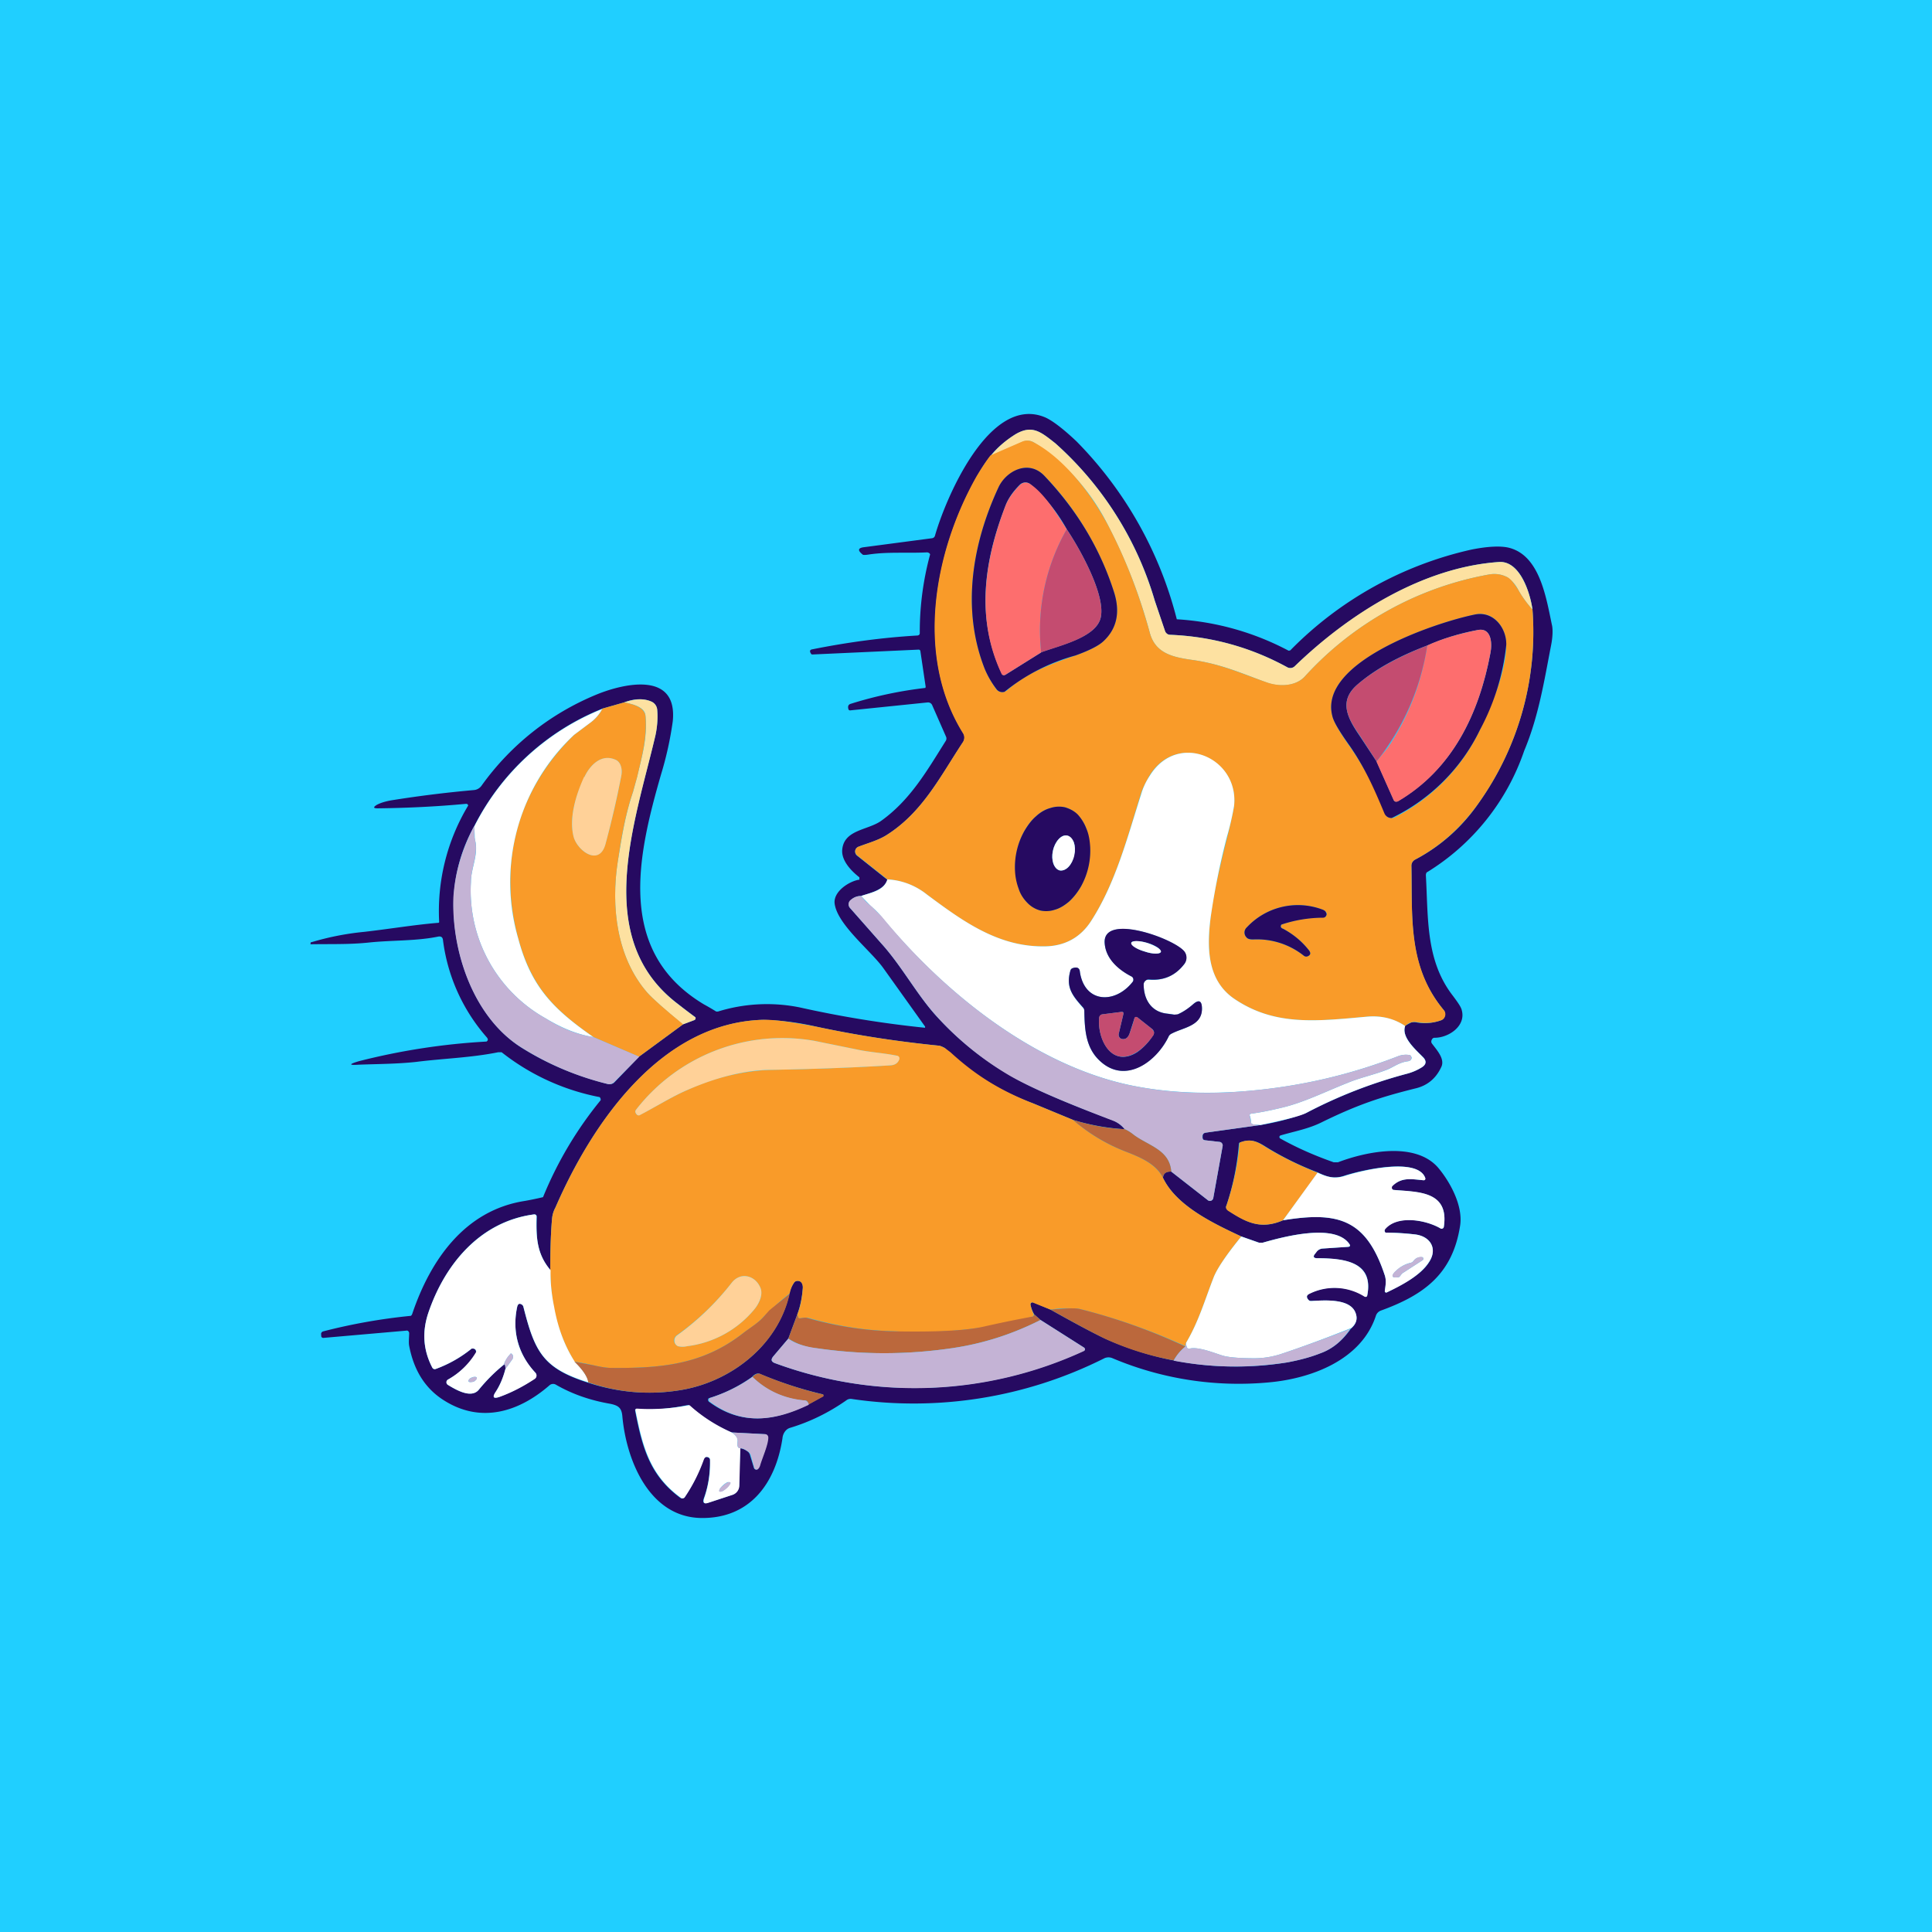 ﻿<?xml version="1.0" standalone="no"?>
<!DOCTYPE svg PUBLIC "-//W3C//DTD SVG 1.1//EN" 
"http://www.w3.org/Graphics/SVG/1.1/DTD/svg11.dtd">
<svg width="56" height="56" viewBox="0 0 56 56" xmlns="http://www.w3.org/2000/svg"><path fill="#20CFFF" d="M0 0h56v56H0z"/><path d="M37.11 33c.5.28 1.01.5 1.55.69h.12c.84-.32 2.24-.6 2.9.15.34.4.74 1.11.64 1.7-.22 1.4-1.06 2-2.3 2.45a.24.24 0 0 0-.14.15c-.42 1.28-1.87 1.82-3.11 1.93a9.4 9.4 0 0 1-4.52-.7.29.29 0 0 0-.26.01 12.3 12.3 0 0 1-7.3 1.17.2.2 0 0 0-.16.04c-.5.35-1.04.62-1.64.8-.12.04-.2.17-.21.3-.2 1.32-.95 2.32-2.34 2.31-1.5-.01-2.18-1.64-2.3-2.94-.02-.25-.11-.32-.35-.37-.58-.1-1.1-.28-1.57-.55a.16.16 0 0 0-.2.02c-.9.78-1.98 1.09-3.02.45-.56-.34-.9-.87-1.04-1.6-.02-.1 0-.25 0-.38-.02-.05-.04-.07-.09-.06l-2.4.21a.06.06 0 0 1-.06-.05v-.04a.08.08 0 0 1 .06-.1 16.75 16.75 0 0 1 2.54-.45.12.12 0 0 0 .04-.06c.53-1.57 1.53-3 3.26-3.27a9.26 9.26 0 0 0 .53-.11 10.98 10.98 0 0 1 1.67-2.81.1.1 0 0 0-.03-.09 6.6 6.6 0 0 1-2.84-1.3h-.1c-.79.16-1.59.18-2.38.28-.55.06-1.12.06-1.65.08-.3.02-.31-.01-.01-.1a19.25 19.25 0 0 1 3.7-.57.07.07 0 0 0 .04-.07l-.02-.04a5.27 5.27 0 0 1-1.28-2.83c-.01-.09-.06-.12-.15-.1-.64.13-1.35.1-2 .17-.57.06-1.11.04-1.67.05H9v-.01L9 27.35l.01-.04h.02c.5-.15 1.01-.25 1.53-.3.78-.09 1.42-.2 2.12-.26.02 0 .04 0 .05-.02a5.93 5.93 0 0 1 .84-3.38.06.06 0 0 0-.04-.05h-.03c-.85.08-1.7.12-2.55.13-.13 0-.14-.03-.03-.1.11-.06.25-.1.41-.13.81-.13 1.62-.23 2.41-.3a.3.3 0 0 0 .22-.13 7.69 7.69 0 0 1 3.36-2.65c.77-.31 2.33-.67 2.18.79a9.97 9.97 0 0 1-.34 1.54c-.68 2.36-1.31 5.13 1.24 6.66a7.47 7.47 0 0 1 .36.21h.05a4.8 4.8 0 0 1 2.37-.12 31.26 31.26 0 0 0 3.63.59.04.04 0 0 0 0-.04l-1.2-1.68c-.36-.51-1.36-1.28-1.42-1.9-.02-.34.42-.62.7-.67h.02v-.07c-.23-.18-.5-.46-.5-.76.02-.62.73-.6 1.12-.87.86-.61 1.35-1.48 1.88-2.32a.13.13 0 0 0 .01-.13l-.4-.91a.13.13 0 0 0-.13-.08l-2.24.23a.05.05 0 0 1-.06-.04c-.02-.08 0-.13.07-.15a11.67 11.67 0 0 1 2.16-.46.06.06 0 0 0 .01-.04l-.15-1.01a.07.07 0 0 0-.02-.05.06.06 0 0 0-.04-.01l-3.06.14h-.03a.06.06 0 0 1-.02-.02c-.05-.07-.04-.12.04-.13 1-.2 2.02-.34 3.05-.4.04-.01.06-.03.06-.07a8.56 8.56 0 0 1 .3-2.28.08.08 0 0 0-.05-.05l-.03-.01c-.56.03-1.13-.02-1.68.06-.12.02-.19.02-.2 0-.15-.12-.13-.19.05-.21l1.97-.26a.1.1 0 0 0 .08-.07c.3-1.06 1.58-4.12 3.2-3.43.2.09.51.32.91.7a11.3 11.3 0 0 1 2.9 5.15 7.93 7.93 0 0 1 3.24.91c.03 0 .06-.01.07-.03a10.6 10.6 0 0 1 5.23-2.9c.5-.1.87-.11 1.1-.05.87.23 1.06 1.4 1.23 2.22.04.15.02.4-.02.6-.2 1.03-.36 2.06-.78 3.06a6.65 6.65 0 0 1-2.83 3.53.17.17 0 0 0-.02.09c.07 1.23-.01 2.46.78 3.48.15.2.24.33.26.42.13.47-.4.81-.8.8a.09.09 0 0 0-.07.06.1.1 0 0 0 0 .1c.14.19.4.46.27.7-.15.32-.4.53-.75.61-.96.24-1.63.45-2.71.98-.38.19-.78.26-1.19.38l-.02.01a.05.05 0 0 0 .01.08Zm-8.39-19.8c-.14.17-.27.37-.4.6-1.23 2.17-1.8 5.2-.4 7.45a.24.24 0 0 1 0 .25c-.67 1.01-1.18 2.05-2.23 2.71-.24.15-.54.23-.8.33a.15.15 0 0 0-.1.11.15.15 0 0 0 .05.15l.88.7c-.1.3-.47.37-.76.47a.43.43 0 0 0-.31.13.16.16 0 0 0-.01.22l.9 1.02c.6.66 1.04 1.5 1.62 2.13a8.97 8.97 0 0 0 2.11 1.7c.82.48 2.15.99 2.98 1.3.14.06.26.15.35.26a6.46 6.46 0 0 1-1.5-.27l-1.16-.48a7.24 7.24 0 0 1-2.55-1.6.57.57 0 0 0-.17-.07c-1.2-.12-2.38-.3-3.55-.55a7.5 7.5 0 0 0-1.57-.2c-2.95.1-4.93 2.98-6 5.44-.06.11-.09.22-.1.34-.04.47-.05.96-.04 1.48-.41-.48-.42-.97-.4-1.55 0-.05-.03-.07-.08-.07-1.56.2-2.59 1.44-3.07 2.87-.18.55-.14 1.07.12 1.57a.08.08 0 0 0 .1.04 3.59 3.59 0 0 0 1.04-.59h.06l.04.02a.1.1 0 0 1 .02.04.1.1 0 0 1-.01.1c-.2.31-.47.56-.8.74a.09.09 0 0 0-.04.08.09.09 0 0 0 .04.07c.23.14.68.41.9.14.22-.27.46-.51.72-.72.03-.03.05.01.05.12a2.2 2.2 0 0 1-.28.66c-.1.16-.07.21.1.15a4.34 4.34 0 0 0 1.06-.56.12.12 0 0 0-.01-.14 2.07 2.07 0 0 1-.53-1.9c.02-.1.06-.12.13-.08a.11.11 0 0 1 .05.07c.33 1.3.56 1.78 1.88 2.2.86.28 1.74.36 2.63.22 1.46-.22 2.87-1.28 3.2-2.8a.9.9 0 0 1 .13-.31.12.12 0 0 1 .08-.06c.13-.02.19.08.18.2-.02.26-.07.52-.16.77l-.26.7-.44.52c-.07.09-.06.15.05.19a11.7 11.7 0 0 0 8.98-.37.05.05 0 0 0 0-.06l-.02-.02-1.26-.8-.18-.16a.92.92 0 0 1-.11-.28.06.06 0 0 1 .05-.07h.03l.5.21c.66.37 1.18.65 1.58.84a9.27 9.27 0 0 0 5.28.69c.32-.06.64-.14.95-.26.37-.13.66-.38.9-.72.15-.13.2-.28.13-.46-.16-.42-.9-.36-1.28-.34a.1.1 0 0 1-.09-.04c-.06-.08-.05-.13.03-.17a1.63 1.63 0 0 1 1.63.09.05.05 0 0 0 .05-.04c.2-.99-.67-1.07-1.45-1.08-.1 0-.13-.05-.06-.13l.04-.06c.05-.05.1-.08.17-.09l.75-.05c.05 0 .06-.03.04-.07-.41-.63-1.93-.22-2.52-.05a.18.18 0 0 1-.1 0l-.52-.18c-.79-.37-1.88-.88-2.27-1.7.01-.13.09-.19.24-.18l1.05.82a.1.1 0 0 0 .17-.07l.27-1.5a.1.1 0 0 0-.02-.07.1.1 0 0 0-.06-.04l-.44-.05a.07.07 0 0 1-.06-.08v-.04c0-.06.03-.09.09-.1l1.58-.22a6.78 6.78 0 0 0 1.33-.35c.94-.49 1.91-.87 2.93-1.14.15-.04.29-.1.4-.17.16-.09.17-.2.05-.32-.2-.2-.63-.57-.51-.9l.17-.09a.34.34 0 0 1 .18 0c.25.04.48.01.7-.07a.18.18 0 0 0 .1-.13.18.18 0 0 0-.03-.16c-1.05-1.25-.91-2.67-.94-4.19a.2.2 0 0 1 .1-.17 5.06 5.06 0 0 0 1.84-1.63 8.56 8.56 0 0 0 1.57-5.62c-.07-.5-.36-1.42-.97-1.38-2.2.15-4.34 1.5-5.92 3.02a.19.19 0 0 1-.22.03 7.64 7.64 0 0 0-3.4-.94.16.16 0 0 1-.14-.1l-.3-.9a9.8 9.8 0 0 0-2.88-4.55c-.42-.33-.67-.55-1.16-.26-.27.17-.51.37-.71.61Zm-10.63 7.16-.63.18a7.13 7.13 0 0 0-3.71 3.4 4.7 4.7 0 0 0-.6 2.1c-.06 1.58.6 3.48 1.99 4.34.77.48 1.6.82 2.48 1.04a.2.2 0 0 0 .2-.06l.7-.73 1.28-.94.32-.12c.01 0 .02 0 .03-.02a.06.06 0 0 0 0-.07 18.24 18.24 0 0 1-.5-.38c-2.51-1.9-1.24-5.26-.65-7.8.05-.23.07-.48.05-.72a.29.29 0 0 0-.16-.24c-.22-.1-.49-.1-.8.02Zm19.1 15.01c1.59-.26 2.41-.04 2.95 1.6.05.16.02.29 0 .44v.03a.04.04 0 0 0 .06.02c.4-.2.97-.48 1.22-.87.26-.4.04-.76-.41-.81a6.42 6.42 0 0 0-.85-.05.06.06 0 0 1-.02-.03.07.07 0 0 1 0-.07c.36-.43 1.2-.27 1.62-.02a.06.06 0 0 0 .05 0 .06.06 0 0 0 .04-.05c.16-1.05-.76-1-1.46-1.07l-.04-.01a.07.07 0 0 1 0-.1c.28-.27.57-.2.91-.17a.05.05 0 0 0 .05-.04v-.03c-.23-.62-1.93-.2-2.35-.06-.3.1-.5.03-.77-.1a8.62 8.62 0 0 1-1.5-.74c-.27-.17-.46-.24-.76-.12a.04.04 0 0 0-.02.03 7.5 7.5 0 0 1-.36 1.79c-.03.06 0 .11.05.15.5.32.92.57 1.59.28ZM21.8 39.91a4.28 4.28 0 0 1-1.26.62.07.07 0 0 0 .01.1c.93.69 1.88.57 2.88.08l.41-.23c.01 0 .02 0 .02-.02v-.04l-.03-.01a11.3 11.3 0 0 1-1.81-.59c-.07-.02-.14 0-.22.09Zm-.35 2.07c.06 0 .14.03.23.1a.2.2 0 0 1 .06.1l.11.36a.07.07 0 0 0 .04.05.07.07 0 0 0 .06 0c.03-.02.05-.05.06-.1.07-.22.25-.61.24-.82 0-.06-.03-.1-.09-.1l-.96-.05a4.4 4.4 0 0 1-1.23-.79h-.06a5.83 5.83 0 0 1-1.5.12v.04c.2 1.04.41 1.86 1.3 2.52a.1.1 0 0 0 .08.02.1.1 0 0 0 .06-.04c.22-.33.4-.69.54-1.08.03-.08.08-.1.15-.06a.1.1 0 0 1 .04.1c0 .37-.05.73-.18 1.08-.04.12 0 .17.12.13l.7-.23a.28.28 0 0 0 .2-.26l.03-1.1Z" fill="#260A61"/><path d="M44.42 17.67c-.16-.18-.3-.37-.41-.57a1 1 0 0 0-.32-.37.81.81 0 0 0-.52-.08 9.48 9.48 0 0 0-5.36 2.97c-.26.27-.72.3-1.1.16-.71-.26-1.3-.53-2.14-.65-.59-.08-1.08-.2-1.24-.78a15.5 15.5 0 0 0-1.2-3.1 6.08 6.08 0 0 0-2.17-2.43.37.37 0 0 0-.33-.01l-.91.4c.2-.25.44-.45.71-.62.49-.29.74-.07 1.16.26a9.8 9.8 0 0 1 2.88 4.56l.3.88c.01.03.03.06.06.08.02.02.06.03.09.03 1.2.05 2.33.36 3.39.94a.18.18 0 0 0 .22-.03c1.58-1.53 3.72-2.87 5.92-3.02.6-.04.9.88.97 1.38Z" fill="#FDE1A1"/><path d="M44.42 17.67a8.56 8.56 0 0 1-1.57 5.62c-.5.7-1.1 1.24-1.84 1.63a.2.2 0 0 0-.1.17c.03 1.52-.1 2.94.94 4.19a.18.18 0 0 1 .04.16.18.18 0 0 1-.11.13c-.22.08-.45.1-.7.06a.34.34 0 0 0-.19.01.47.47 0 0 0-.16.1 1.7 1.7 0 0 0-1.12-.27c-1.46.13-2.67.28-3.85-.53-.77-.53-.78-1.47-.67-2.34.07-.6.24-1.38.49-2.37.11-.44.17-.73.19-.87.15-1.4-1.65-2.17-2.45-.88-.1.18-.2.36-.25.53-.39 1.25-.73 2.57-1.44 3.68-.3.47-.74.72-1.3.74-1.37.04-2.42-.72-3.46-1.5a2.02 2.02 0 0 0-1.15-.44l-.88-.7a.15.15 0 0 1-.05-.14.15.15 0 0 1 .1-.11c.26-.1.56-.18.8-.33 1.05-.66 1.56-1.7 2.22-2.7a.24.24 0 0 0 0-.26c-1.4-2.25-.83-5.28.4-7.45.14-.23.27-.43.4-.6l.92-.4a.37.37 0 0 1 .33.02c.89.47 1.7 1.53 2.17 2.43.47.9.88 1.93 1.2 3.1.16.58.65.7 1.24.78.84.12 1.43.4 2.15.65.37.13.83.11 1.09-.16a9.48 9.48 0 0 1 5.36-2.97c.2-.03.36 0 .52.08.1.05.2.18.32.37.11.2.25.39.41.57Zm-15.23 2.34c.56-.5 1.28-.77 1.98-1.01.4-.14.67-.28.81-.41.4-.37.5-.86.3-1.46a8.62 8.62 0 0 0-2.01-3.34c-.46-.48-1.1-.14-1.33.34-.77 1.66-1.07 3.54-.4 5.25.08.2.2.4.34.6a.22.22 0 0 0 .24.07l.07-.04Zm9.93 1.62a9.18 9.18 0 0 1 1.06 2.02.22.22 0 0 0 .16.06c.03 0 .06 0 .09-.02a5.49 5.49 0 0 0 2.47-2.54c.34-.7.75-1.67.76-2.46.01-.49-.37-.99-.9-.88-1.13.23-4.56 1.37-4.14 2.95.04.16.2.45.5.87Zm-8.97 4.76c.14.03.28.02.42-.02.15-.04.29-.13.42-.24.13-.12.24-.26.34-.43a2.13 2.13 0 0 0 .16-1.68c-.06-.16-.15-.3-.25-.4a.8.8 0 0 0-.37-.22.79.79 0 0 0-.42.02c-.15.04-.29.12-.42.24-.13.11-.24.26-.34.43a2.13 2.13 0 0 0-.16 1.68c.06.16.15.3.25.4.11.11.24.18.37.22Zm6.99.42.03-.02a3.87 3.87 0 0 1 1.24-.2.1.1 0 0 0 .03-.05.11.11 0 0 0 0-.1c-.03-.03-.06-.06-.12-.08a2.02 2.02 0 0 0-2.18.52.2.2 0 0 0 0 .3c.03.04.1.06.19.05.54-.02 1.03.14 1.46.47a.12.12 0 0 0 .11.02c.1-.04.1-.11.02-.2-.2-.25-.45-.45-.73-.6-.07-.03-.08-.07-.05-.11Z" fill="#F99B29"/><path d="M31.17 19a5.6 5.6 0 0 0-2.05 1.05.21.21 0 0 1-.24-.08 2.6 2.6 0 0 1-.34-.59c-.67-1.71-.37-3.59.4-5.25.22-.48.87-.82 1.33-.34.94.99 1.61 2.1 2.01 3.34.2.6.1 1.09-.3 1.46-.14.13-.42.27-.81.41Zm-1-.09c.52-.2 1.58-.42 1.73-.99.17-.65-.61-2.03-.98-2.58a4.69 4.69 0 0 0-1.06-1.31.23.23 0 0 0-.3.02c-.2.2-.34.4-.42.62-.62 1.6-.86 3.26-.1 4.86a.07.07 0 0 0 .07.04l.03-.01 1.04-.65Z" fill="#260A61"/><path d="M30.92 15.34a5.9 5.9 0 0 0-.74 3.57l-1.04.65-.03.01a.07.07 0 0 1-.08-.04c-.75-1.6-.5-3.26.11-4.86.08-.21.23-.42.43-.62a.23.23 0 0 1 .29-.02c.41.27.8.9 1.06 1.31Z" fill="#FD6E6E"/><path d="M30.92 15.34c.37.55 1.15 1.93.98 2.58-.15.57-1.21.8-1.72.99a5.9 5.9 0 0 1 .74-3.57Z" fill="#C44C70"/><path d="M40.13 23.58c-.3-.72-.56-1.31-1-1.95-.3-.42-.47-.7-.51-.87-.42-1.58 3-2.72 4.14-2.95.53-.1.91.39.9.88a6.67 6.67 0 0 1-.76 2.46 5.49 5.49 0 0 1-2.56 2.56.21.21 0 0 1-.16-.06.22.22 0 0 1-.05-.07Zm1.24-4.87c-.82.31-1.5.68-2.01 1.12-.55.46-.33.94.03 1.47l.51.77.49 1.1c.02.07.07.08.13.05 1.58-.92 2.35-2.53 2.68-4.29.06-.3.02-.74-.36-.67-.55.1-1.04.26-1.47.45Z" fill="#260A61"/><path d="m39.9 22.07.33-.4c.6-.9.98-1.88 1.14-2.96.43-.2.92-.34 1.47-.45.38-.07.42.37.36.67-.33 1.76-1.1 3.37-2.68 4.3-.06.02-.1.01-.13-.05l-.49-1.1Z" fill="#FD6E6E"/><path d="M41.37 18.71a7.12 7.12 0 0 1-1.47 3.36l-.5-.77c-.37-.53-.59-1-.04-1.47.52-.44 1.19-.8 2.01-1.12Z" fill="#C44C70"/><path d="M19.8 29.7c-.54-.45-.89-.76-1.04-.93-.88-1.01-1.06-2.48-.85-3.82.1-.59.2-1.3.44-2l.12-.44c.14-.6.3-1.12.24-1.76-.01-.2-.22-.32-.62-.39.31-.11.58-.12.8-.02a.28.28 0 0 1 .16.24c.02.24 0 .49-.05.73-.59 2.53-1.86 5.9.66 7.8a18.24 18.24 0 0 0 .5.38.07.07 0 0 1-.01.06l-.03.02-.32.12Z" fill="#FDE1A1"/><path d="M18.09 20.36c.4.07.6.2.62.4.05.63-.1 1.14-.24 1.75l-.12.43c-.24.7-.35 1.42-.44 2.01-.21 1.34-.03 2.81.85 3.82.15.17.5.48 1.04.92l-1.28.94-1.32-.57c-1.18-.82-1.8-1.47-2.18-2.86-.6-2.2 0-4.33 1.62-5.9l.44-.33c.17-.12.3-.26.38-.43l.63-.18Zm-1.15 2.16c-.24.5-.46 1.2-.31 1.74.11.41.74.86.92.2.18-.65.33-1.3.46-1.98.03-.16 0-.37-.15-.45-.41-.2-.75.13-.92.49Z" fill="#F99B29"/><path d="M17.46 20.54c-.09.17-.21.31-.38.43l-.44.33a5.85 5.85 0 0 0-1.62 5.9c.37 1.39 1 2.04 2.18 2.86-.44-.07-.9-.25-1.38-.54a4.24 4.24 0 0 1-2.17-3.95c0-.41.23-.8.12-1.22a.54.54 0 0 1-.01-.1l-.01-.3a7.13 7.13 0 0 1 3.71-3.4ZM40.73 29.74c-.12.32.3.68.5.89.13.12.12.23-.04.32a1.6 1.6 0 0 1-.4.17c-1.02.27-2 .65-2.93 1.14-.17.09-.61.2-1.33.35l-.21-.02-.04-.02a.07.07 0 0 1-.02-.04.49.49 0 0 0-.03-.18c-.02-.04 0-.06.04-.07.3-.04.58-.1.87-.17.65-.15 1.3-.48 1.94-.73.33-.14.76-.23 1.14-.38.17-.07.34-.21.6-.24.05-.01.09-.04.1-.1l-.02-.05a.07.07 0 0 0-.05-.03.63.63 0 0 0-.34.04c-1.4.54-2.83.87-4.32 1-1.27.11-2.44.05-3.5-.18-2.76-.61-5.34-2.68-7.14-4.87a2.28 2.28 0 0 0-.3-.3l-.29-.3c.3-.1.67-.16.76-.48.4.02.8.16 1.15.44 1.05.78 2.09 1.54 3.46 1.5.56-.02 1-.27 1.3-.74.71-1.1 1.05-2.43 1.45-3.68.05-.17.13-.35.25-.53.8-1.29 2.59-.53 2.44.88a8.1 8.1 0 0 1-.2.87 21.2 21.2 0 0 0-.48 2.37c-.11.87-.1 1.8.67 2.34 1.18.81 2.4.66 3.85.53.42-.04.8.05 1.12.27Zm-7.9-1.28c-.51.65-1.4.62-1.53-.3-.01-.1-.08-.14-.2-.1a.1.1 0 0 0-.07.06c-.15.5.06.75.37 1.1.02.02.03.05.03.09.01.54.04 1.06.45 1.44.75.7 1.66 0 2-.72a.18.18 0 0 1 .08-.07c.34-.18.87-.22.88-.72 0-.24-.1-.28-.27-.12-.12.11-.26.2-.43.28a.17.17 0 0 1-.1.01 1.74 1.74 0 0 0-.22-.03c-.44-.05-.67-.4-.67-.85a.14.14 0 0 1 .1-.13h.05c.43.03.77-.12 1.03-.46a.3.3 0 0 0 0-.35c-.25-.37-2.38-1.14-2.31-.25.03.44.38.75.77.96a.1.1 0 0 1 .06.08.1.1 0 0 1-.02.08Z" fill="#fff"/><path d="M16.94 22.52c.17-.36.51-.69.92-.49.15.08.18.29.15.45a28.5 28.5 0 0 1-.46 1.99c-.18.65-.8.2-.92-.2-.15-.55.07-1.25.3-1.75Z" fill="#FFD198"/><path d="M30.15 26.39a.8.8 0 0 1-.37-.22c-.1-.1-.2-.24-.25-.4a1.7 1.7 0 0 1-.11-.54 2.14 2.14 0 0 1 .27-1.14c.1-.17.21-.32.34-.43.13-.12.27-.2.42-.24a.79.79 0 0 1 .42-.02c.13.04.26.1.37.21.1.11.19.25.25.41.07.16.1.35.11.54a2.14 2.14 0 0 1-.27 1.14c-.1.17-.21.31-.34.43-.13.11-.27.2-.42.24a.79.79 0 0 1-.42.02Zm.57-1.16c.08.01.17-.02.25-.1a.7.7 0 0 0 .16-.34.7.7 0 0 0 0-.37c-.05-.1-.11-.18-.2-.2-.08-.02-.17.02-.24.1a.7.7 0 0 0-.17.34.71.71 0 0 0 .01.37c.04.1.1.18.19.2Z" fill="#260A61"/><path d="M13.75 23.95v.3l.02.1c.1.42-.12.8-.12 1.22a4.24 4.24 0 0 0 2.17 3.95c.48.3.93.47 1.38.54l1.33.57-.72.73a.2.2 0 0 1-.2.06 8.48 8.48 0 0 1-2.47-1.04c-1.4-.86-2.05-2.76-2-4.35.04-.7.24-1.4.6-2.08Z" fill="#C4B3D5"/><path d="M30.52 24.66c-.06.27.03.53.2.57.17.03.36-.16.42-.44.06-.27-.03-.53-.2-.57-.17-.04-.36.16-.42.44Z" fill="#fff"/><path d="M24.96 25.97c.09.11.18.21.3.3l.3.3c1.79 2.19 4.37 4.26 7.12 4.87 1.07.23 2.24.3 3.5.18 1.5-.13 2.94-.46 4.33-1a.63.63 0 0 1 .34-.04c.02 0 .03.01.05.03l.01.05c0 .06-.04.09-.1.1-.25.03-.42.17-.6.24-.37.15-.8.24-1.13.38-.64.25-1.29.58-1.94.73-.29.07-.58.13-.87.17-.04 0-.06.03-.04.07l.03.18c0 .01 0 .03.02.04l.04.02.21.02-1.58.22c-.06.01-.09.04-.1.1v.04l.02.06.05.02.44.05a.1.1 0 0 1 .06.04.1.1 0 0 1 .02.07l-.27 1.5a.11.11 0 0 1-.06.09.1.1 0 0 1-.11-.02l-1.05-.82c-.05-.63-.64-.74-1.08-1.06-.11-.09-.2-.14-.27-.17a.77.77 0 0 0-.35-.25c-.83-.32-2.16-.83-2.98-1.3a8.97 8.97 0 0 1-2.11-1.71c-.58-.63-1.02-1.47-1.62-2.13l-.9-1.02a.16.16 0 0 1 0-.22c.1-.09.2-.13.32-.13Z" fill="#C4B3D5"/><path d="M37.14 26.8c-.03.05-.02.1.05.12.28.15.53.35.73.6.08.09.08.16-.02.2a.11.11 0 0 1-.11-.02 2.18 2.18 0 0 0-1.46-.47c-.09 0-.16-.01-.2-.06a.2.2 0 0 1 .01-.29 2.02 2.02 0 0 1 2.18-.52c.06.02.1.05.11.08.02.03.03.07.01.1a.1.1 0 0 1-.1.06 3.87 3.87 0 0 0-1.2.2ZM31.3 28.16c.13.92 1.02.95 1.53.3a.1.1 0 0 0 .02-.08.1.1 0 0 0-.06-.08c-.39-.2-.74-.52-.77-.96-.07-.9 2.06-.12 2.32.25a.3.3 0 0 1-.01.35c-.26.34-.6.49-1.03.45a.13.13 0 0 0-.1.04.14.14 0 0 0-.05.1c0 .45.23.8.67.85l.21.03.11-.01c.16-.07.3-.17.43-.28.18-.16.27-.12.27.12 0 .5-.54.54-.88.72a.18.18 0 0 0-.08.07c-.34.73-1.25 1.42-2 .72-.41-.38-.44-.9-.45-1.44a.16.16 0 0 0-.03-.1c-.3-.34-.52-.58-.37-1.09a.1.1 0 0 1 .07-.06c.12-.04.19 0 .2.1Zm2.35-.57c0-.03-.03-.08-.1-.13-.08-.05-.18-.1-.3-.13a1.17 1.17 0 0 0-.3-.05c-.1 0-.15.01-.16.05 0 .03.03.08.1.12.07.05.18.1.29.13.11.04.23.06.31.06.09 0 .14-.01.16-.05Zm-1.09 1.8c.01-.04 0-.06-.05-.06l-.55.07a.1.1 0 0 0-.07.04.1.1 0 0 0-.03.06c-.06.6.35 1.47 1.1 1 .17-.12.33-.28.47-.5a.13.13 0 0 0-.03-.17l-.43-.34a.06.06 0 0 0-.05-.01.06.06 0 0 0-.04.04l-.14.44c-.04.11-.1.16-.19.16a.13.13 0 0 1-.1-.05.14.14 0 0 1-.02-.12l.13-.55Z" fill="#260A61"/><path d="M33.18 27.58c.24.08.44.08.47.01.02-.07-.16-.18-.4-.26-.23-.07-.44-.07-.46 0-.02.07.15.18.39.25Z" fill="#fff"/><path d="m32.56 29.4-.13.55a.14.14 0 0 0 .06.16l.06.01c.09 0 .15-.05.19-.16a5.93 5.93 0 0 0 .15-.47.06.06 0 0 1 .08 0l.43.34.05.08c0 .04 0 .07-.02.1-.14.2-.3.37-.47.48-.75.48-1.16-.38-1.1-.99a.1.1 0 0 1 .1-.1l.55-.07c.05 0 .06.02.05.07Z" fill="#C44C70"/><path d="M31.1 32.46c.46.4.98.71 1.53.92.41.16.87.35 1.08.76.39.82 1.48 1.33 2.27 1.7-.44.54-.7.93-.8 1.18-.25.64-.44 1.3-.8 1.9a.23.23 0 0 0-.02.1c-1-.46-2.03-.82-3.07-1.08a3.03 3.03 0 0 0-.84.02l-.5-.2a.06.06 0 0 0-.06 0l-.02.03v.03c.02.1.05.19.1.28l-.03.06a12.16 12.16 0 0 1-3.96.43 10 10 0 0 1-2.55-.39c-.08-.02-.15 0-.23.01-.04 0-.07 0-.07-.05l-.02-.06c.1-.25.14-.5.16-.77 0-.12-.05-.22-.18-.2a.12.12 0 0 0-.08.06c-.07.1-.1.21-.12.3a9.9 9.9 0 0 0-.74.66c-.17.2-.41.34-.62.5-1.17.91-2.37 1.01-3.8 1-.15 0-.33-.03-.54-.08a5.75 5.75 0 0 0-.54-.1 4.65 4.65 0 0 1-.6-1.6c-.07-.4-.1-.75-.1-1.05 0-.52.01-1.01.05-1.48.01-.12.04-.23.1-.34 1.07-2.46 3.05-5.35 6-5.44.33-.01.85.06 1.57.2 1.17.25 2.35.43 3.55.55.03 0 .09.03.17.07l.16.12c.72.66 1.42 1.1 2.39 1.48l1.16.48Zm-7.49-2.29a5.37 5.37 0 0 0-5.17 1.99c-.04.04-.03.1.02.15.03.02.06.03.1 0 .45-.23.93-.53 1.35-.71a6.38 6.38 0 0 1 2.43-.59c1.16-.02 2.31-.06 3.47-.13.14-.01.22-.07.25-.18a.08.08 0 0 0-.06-.1c-.4-.08-.8-.1-1.16-.18l-1.23-.25Zm-1.76 7.8c.13-.15.27-.4.2-.62-.14-.38-.58-.5-.84-.17a7.7 7.7 0 0 1-1.6 1.53.18.18 0 0 0-.07.16.18.18 0 0 0 .11.15c.06.02.15.02.27 0a3 3 0 0 0 1.93-1.05Z" fill="#F99B29"/><path d="m23.61 30.17 1.23.25c.36.08.77.1 1.16.18a.08.08 0 0 1 .07.06v.04c-.04.11-.12.17-.26.18-1.15.07-2.31.11-3.47.13-.75.01-1.56.21-2.43.59-.42.18-.9.48-1.36.72-.03.02-.06.01-.09-.01-.05-.06-.06-.1-.02-.15a5.37 5.37 0 0 1 5.17-1.99Z" fill="#FFD198"/><path d="M31.1 32.46c.52.16 1.02.25 1.5.27.07.03.16.08.27.17.44.32 1.03.43 1.08 1.06-.15 0-.23.05-.24.18-.2-.41-.67-.6-1.08-.76a5.21 5.21 0 0 1-1.53-.92Z" fill="#BB683C"/><path d="m38.2 33.99-1.01 1.38c-.67.29-1.1.04-1.6-.28-.05-.04-.07-.09-.04-.15a7.49 7.49 0 0 0 .38-1.82c.3-.12.49-.05.76.13.49.3.99.54 1.5.74Z" fill="#F99B29"/><path d="m37.19 35.37 1-1.38c.27.12.47.19.77.1.42-.14 2.12-.57 2.35.05a.05.05 0 0 1 0 .05.05.05 0 0 1-.05.02c-.34-.03-.63-.1-.9.17a.07.07 0 0 0 .03.11c.7.06 1.62.02 1.46 1.07a.06.06 0 0 1-.04.05.06.06 0 0 1-.05 0c-.42-.25-1.26-.4-1.61.02a.07.07 0 0 0-.01.07l.02.03h.03c.27 0 .54.02.82.05.45.05.67.42.41.8-.25.4-.82.69-1.22.88a.04.04 0 0 1-.04 0l-.02-.02v-.03c.02-.15.05-.28 0-.44-.54-1.64-1.36-1.86-2.95-1.6Zm3.26 1.48c-.14.14-.1.2.08.17.03 0 .05-.03.08-.07a.24.24 0 0 1 .08-.07l.54-.35.02-.02a.05.05 0 0 0-.02-.07h-.03c-.1 0-.17.03-.23.11a.13.13 0 0 1-.07.05.91.91 0 0 0-.45.25ZM15.96 36.82c-.01.3.02.66.1 1.05.11.62.31 1.15.6 1.6.24.24.37.44.4.6-1.33-.41-1.56-.9-1.89-2.2a.11.11 0 0 0-.05-.06c-.07-.04-.11-.01-.13.07-.15.73.03 1.37.53 1.91a.12.12 0 0 1-.02.18c-.32.21-.66.39-1.02.52-.18.06-.22.01-.11-.15.12-.18.21-.4.28-.66l.2-.28c.03-.05.03-.1 0-.14-.02-.03-.05-.04-.07 0a.87.87 0 0 0-.18.3c-.26.21-.5.45-.72.72-.22.27-.67 0-.9-.14a.09.09 0 0 1-.04-.07.09.09 0 0 1 .04-.08 2.2 2.2 0 0 0 .82-.8.1.1 0 0 0 0-.04.1.1 0 0 0-.03-.04.09.09 0 0 0-.04-.02h-.06a3.59 3.59 0 0 1-1.04.59.08.08 0 0 1-.1-.04c-.26-.5-.3-1.02-.12-1.57.48-1.43 1.51-2.66 3.07-2.87.05 0 .07.02.07.07-.01.58 0 1.07.41 1.55Zm-2.14 3.12c0-.02-.02-.03-.05-.03-.03 0-.06 0-.1.02a.25.25 0 0 0-.04.02.18.18 0 0 0-.03.03l-.02.03v.03c0 .01.02.02.05.02l.1-.01.04-.03.03-.03.02-.03v-.02Z" fill="#fff"/><path d="M39.15 38.5c-.7.28-1.37.53-2.03.75-.25.08-.5.12-.76.12-.46 0-.77-.03-.93-.08-.26-.08-.69-.26-.95-.2-.04 0-.07 0-.08-.05a.35.35 0 0 1-.02-.12c.36-.6.55-1.26.8-1.9.1-.25.36-.64.8-1.18l.51.18h.11c.6-.17 2.11-.58 2.52.05.02.04.01.06-.04.07l-.75.05a.23.23 0 0 0-.17.1l-.04.05c-.07.08-.05.13.06.13.78 0 1.64.1 1.45 1.08a.05.05 0 0 1-.03.04h-.04a1.63 1.63 0 0 0-1.6-.09c-.09.04-.1.1-.04.17a.1.1 0 0 0 .09.04c.39-.02 1.12-.08 1.28.34.07.18.02.33-.14.46Z" fill="#fff"/><path d="M40.45 36.85c.11-.12.26-.2.45-.25.03-.01.06-.03.07-.05a.28.28 0 0 1 .23-.12l.03.01a.05.05 0 0 1 .02.07s0 .02-.02.02l-.54.35a.24.24 0 0 0-.08.07c-.03.04-.05.07-.07.07-.2.03-.23-.03-.1-.17Z" fill="#C4B3D5"/><path d="M22.05 37.35c.07.21-.07.47-.2.62a3 3 0 0 1-1.93 1.05.56.56 0 0 1-.27 0 .17.17 0 0 1-.1-.15.18.18 0 0 1 .07-.16 7.7 7.7 0 0 0 1.59-1.53c.26-.33.7-.21.84.17Z" fill="#FFD198"/><path d="M22.89 37.5c-.34 1.52-1.75 2.58-3.21 2.8-.9.14-1.77.06-2.63-.23-.02-.16-.15-.36-.4-.6l.54.1c.21.05.4.08.54.08 1.43.01 2.63-.09 3.8-1 .2-.16.45-.3.62-.5l.15-.17.59-.48ZM34.36 39.03c-.15.12-.26.26-.34.4a8.32 8.32 0 0 1-2-.63c-.39-.19-.91-.47-1.57-.84.43-.04.7-.05.84-.02 1.04.26 2.06.62 3.07 1.09ZM23.11 38.1l.02.06c0 .04.03.06.07.05.08-.01.15-.03.23 0a10 10 0 0 0 2.55.38c1.15.02 1.98-.02 2.5-.13a34.7 34.7 0 0 1 1.46-.3.17.17 0 0 0 .04-.06l.18.16c-.83.42-1.69.69-2.58.82-1.3.19-2.6.19-3.9 0a1.83 1.83 0 0 1-.83-.28l.26-.7Z" fill="#BB683C"/><path d="m30.16 38.26 1.26.8a.06.06 0 0 1 .02.08l-.02.02a11.7 11.7 0 0 1-8.96.35c-.1-.04-.12-.1-.05-.19l.44-.52c.19.14.46.23.83.28 1.3.19 2.6.19 3.9 0 .9-.13 1.75-.4 2.58-.82ZM39.15 38.5c-.23.35-.52.6-.89.73-.3.12-.63.2-.95.26-1.1.17-2.19.16-3.29-.05.08-.15.19-.29.34-.41 0-.03 0-.07.02-.1 0 .03 0 .08.02.11.01.04.04.06.08.05.26-.06.7.12.95.2.16.05.47.08.93.08.26 0 .5-.04.76-.12.66-.22 1.34-.47 2.03-.74ZM14.65 39.68c0-.1-.02-.15-.05-.12.04-.12.1-.22.18-.3.02-.04.05-.03.07 0 .03.05.03.1 0 .14l-.2.28Z" fill="#C4B3D5"/><path d="M23.44 40.71c0-.03-.02-.06-.05-.1a.17.17 0 0 0-.1-.02 2.38 2.38 0 0 1-1.48-.68c.08-.08.15-.11.22-.09a11.28 11.28 0 0 0 1.83.6.04.04 0 0 1 0 .06l-.42.23Z" fill="#BB683C"/><path d="M13.72 40.05c.07-.03.11-.08.1-.11-.01-.04-.08-.04-.14-.01-.07.02-.11.07-.1.1.01.04.08.04.14.02ZM21.8 39.9c.41.4.91.63 1.5.69.03 0 .07.01.09.03.03.03.05.06.05.1-1 .48-1.95.6-2.88-.1a.07.07 0 0 1 .02-.1c.44-.14.85-.34 1.23-.61Z" fill="#C4B3D5"/><path d="M21.21 41.52c.12.08.18.16.17.25-.02.15.01.22.08.2l-.03 1.1a.29.29 0 0 1-.2.26l-.7.23c-.12.04-.16 0-.12-.13a3.1 3.1 0 0 0 .17-1.14.1.1 0 0 0-.03-.04c-.07-.04-.12-.02-.15.06a4.78 4.78 0 0 1-.56 1.1.1.1 0 0 1-.08.02.1.1 0 0 1-.03-.02c-.9-.66-1.1-1.48-1.31-2.52a.05.05 0 0 1 0-.04.05.05 0 0 1 .05-.02 5.83 5.83 0 0 0 1.5-.1c.02 0 .04.02.05.03.36.32.76.57 1.19.76Zm-.04 1.45-.03-.01h-.05a.6.6 0 0 0-.22.19.15.15 0 0 0-.02.05v.03h.07a.61.61 0 0 0 .22-.19.15.15 0 0 0 .03-.04v-.03Z" fill="#fff"/><path d="m21.21 41.52.96.05c.06 0 .1.04.1.1 0 .21-.18.6-.24.82-.02.05-.04.08-.07.1a.07.07 0 0 1-.06 0 .07.07 0 0 1-.04-.05l-.1-.36a.2.2 0 0 0-.07-.1c-.1-.07-.17-.1-.23-.1-.07 0-.1-.06-.08-.2 0-.1-.05-.18-.17-.26ZM21.05 43.15c.09-.07.14-.16.12-.18-.03-.03-.12 0-.2.08-.1.07-.14.15-.12.18.02.03.11 0 .2-.08Z" fill="#C4B3D5"/></svg>